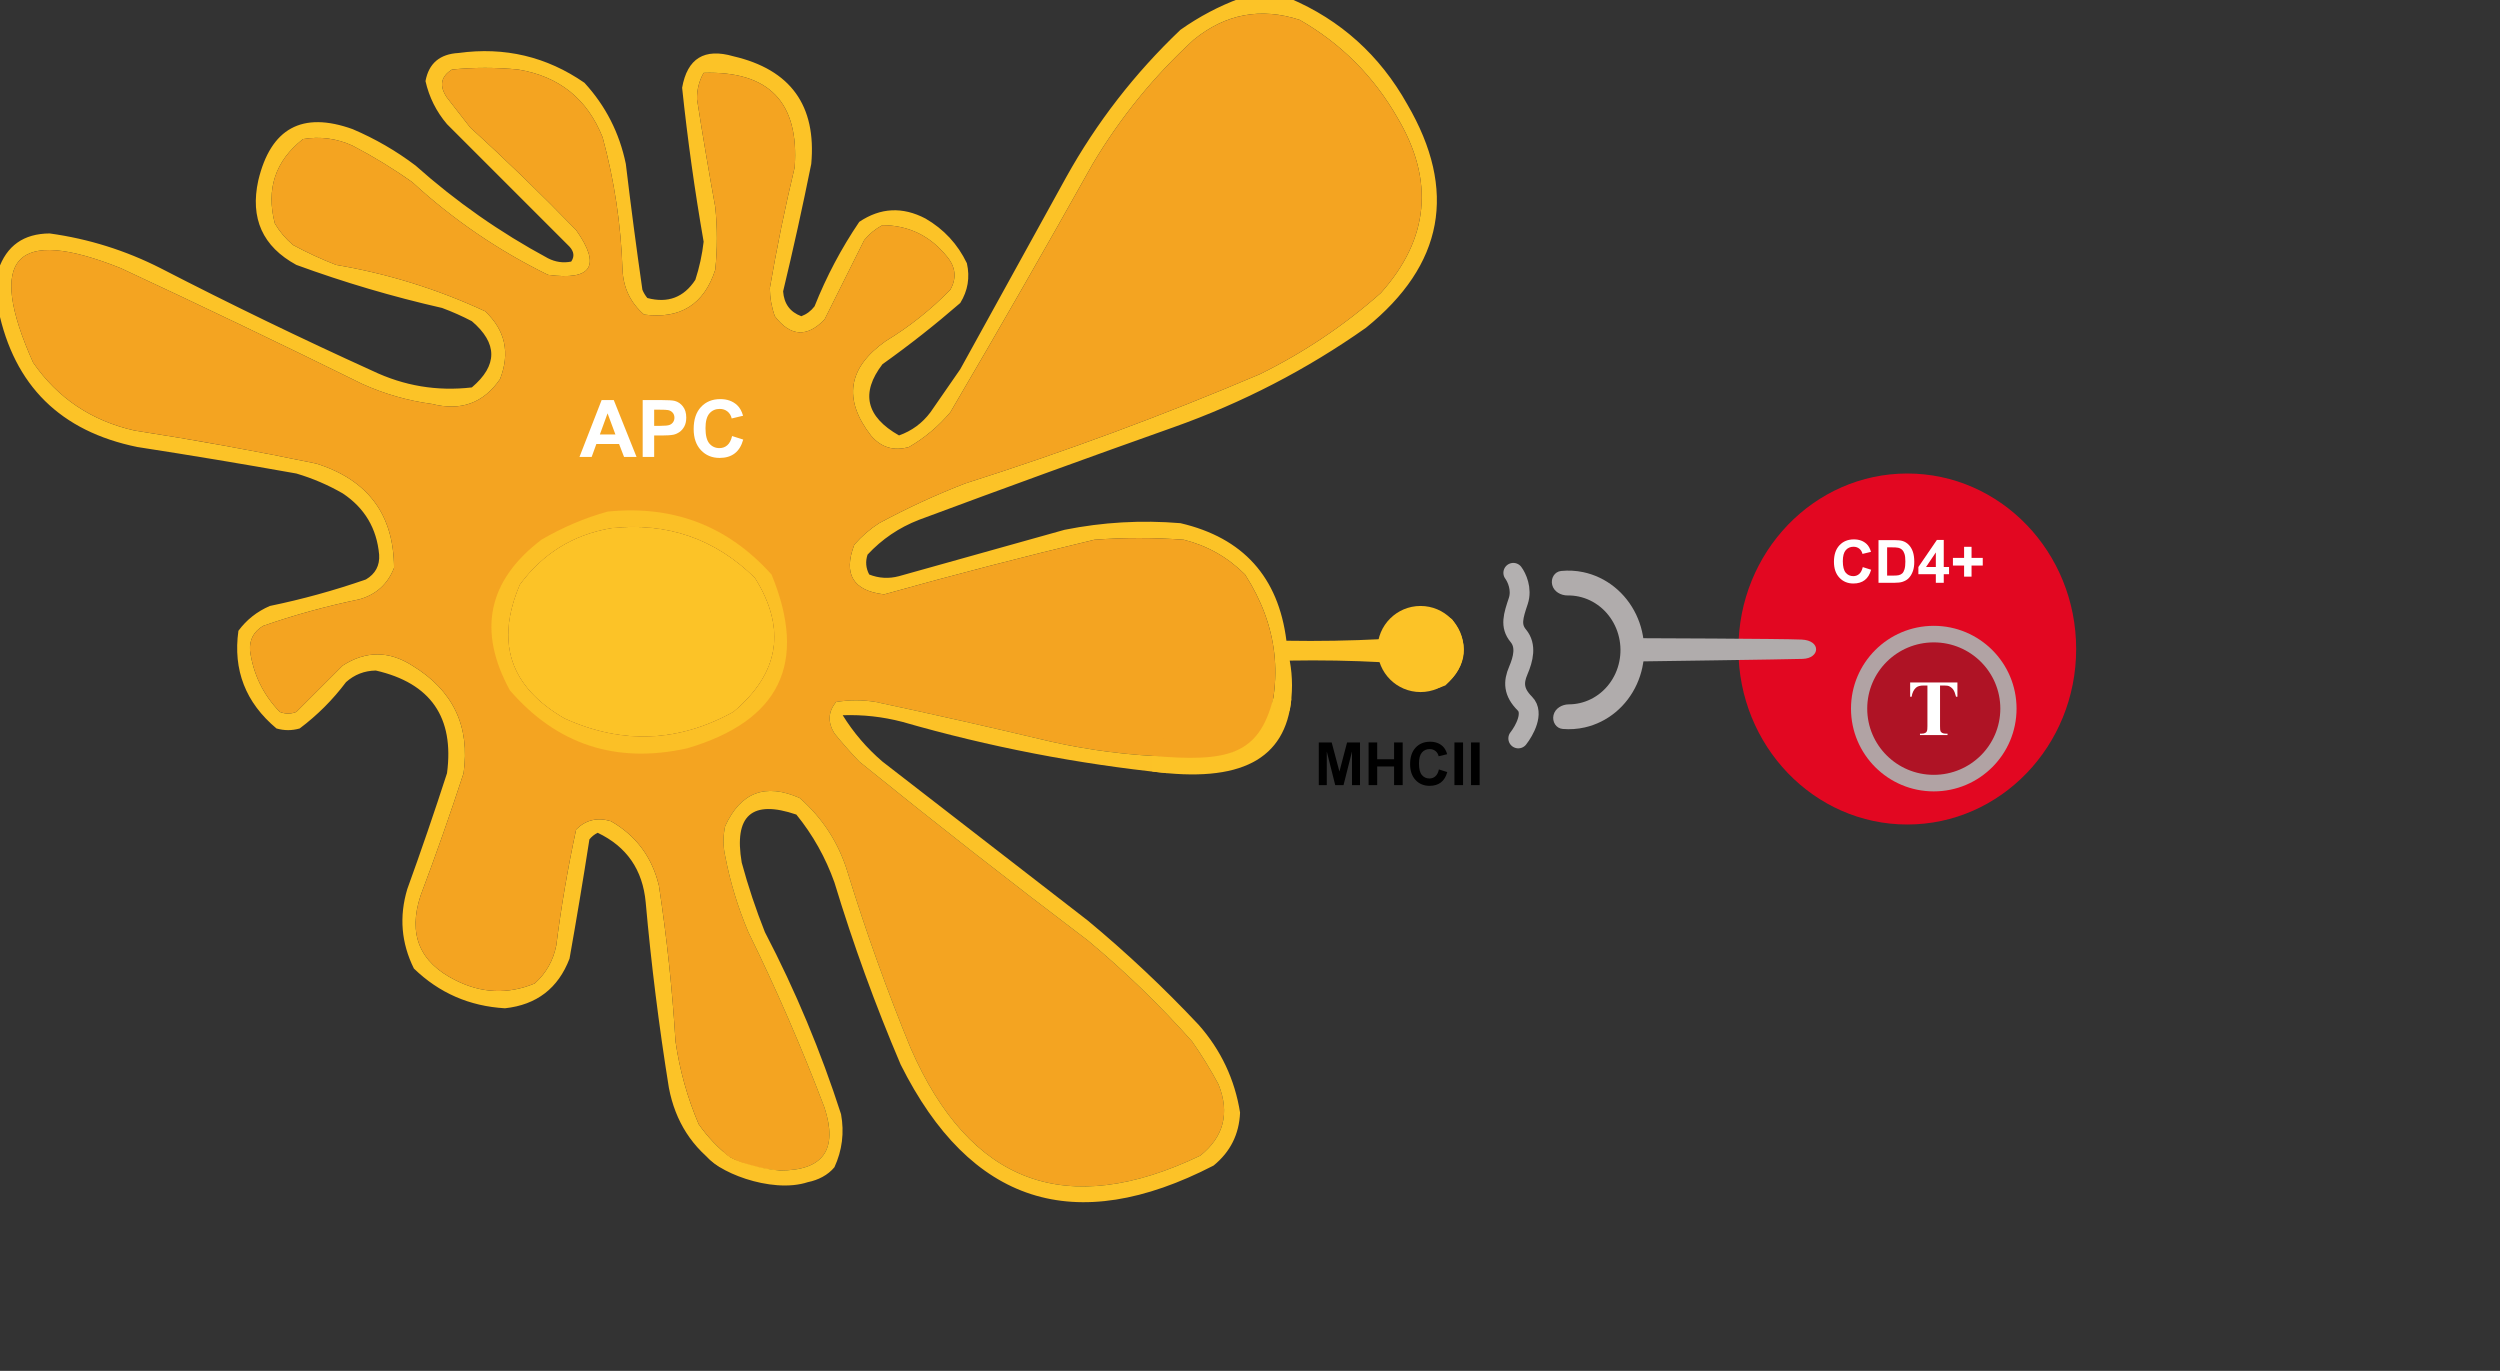 <svg width="755" height="414" viewBox="0 0 755 414" fill="none" xmlns="http://www.w3.org/2000/svg">
<rect x="0" y="0" width="755" height="414" fill="#333333" stroke="none"/>
<g clip-path="url(#clip0_113_27)">
<path fill-rule="evenodd" clip-rule="evenodd" d="M374.5 -0.5C379.5 -0.5 384.5 -0.5 389.5 -0.5C404.877 6.034 416.711 16.701 425 31.5C440.191 57.517 436.024 80.017 412.5 99C394.611 111.612 375.278 121.612 354.5 129C328.757 138.136 303.09 147.47 277.5 157C271.513 159.326 266.346 162.826 262 167.5C261.313 169.568 261.48 171.568 262.5 173.5C265.446 174.655 268.446 174.821 271.5 174C288.167 169.333 304.833 164.667 321.5 160C333.068 157.685 344.735 157.019 356.5 158C375.418 162.417 386.085 174.251 388.5 193.5C398.172 193.666 407.839 193.5 417.5 193C422.258 183.12 429.258 181.12 438.5 187C443.872 194.235 443.205 200.902 436.5 207C427.904 210.527 421.57 208.194 417.5 200C408.173 199.5 398.839 199.334 389.5 199.5C390.415 204.461 390.415 209.461 389.5 214.5C388.069 215.78 387.402 217.447 387.5 219.5C386.599 220.29 385.932 221.29 385.5 222.5C384.167 222.5 382.833 222.5 381.5 222.5C387.783 205.304 385.95 188.971 376 173.5C370.8 168.301 364.634 164.801 357.5 163C348.5 162.333 339.5 162.333 330.5 163C309.222 168.093 288.055 173.593 267 179.5C257.613 178.398 254.613 173.398 258 164.5C260.205 161.96 262.705 159.793 265.5 158C273.927 153.453 282.594 149.453 291.5 146C321.712 136.39 351.379 125.39 380.5 113C393.788 106.444 405.954 98.278 417 88.5C431.614 72.135 433.281 54.468 422 35.5C414.833 23 405 13.167 392.5 6C380.772 2.177 370.105 4.177 360.5 12C348.5 23.001 338.334 35.501 330 49.5C315.919 74.663 301.586 99.663 287 124.5C283.419 128.752 279.252 132.252 274.5 135C269.883 136.297 266.05 135.13 263 131.5C254.559 120.542 256.059 111.042 267.5 103C274.638 98.675 281.138 93.509 287 87.5C288.967 84.002 288.633 80.668 286 77.5C280.937 71.218 274.437 68.051 266.5 68C264.376 69.122 262.543 70.622 261 72.5C256.984 80.531 252.984 88.531 249 96.5C243.694 101.979 238.694 101.645 234 95.5C233.023 92.759 232.523 89.925 232.5 87C234.6 74.763 237.1 62.596 240 50.5C241.392 30.891 232.226 21.391 212.5 22C211.112 24.46 210.446 27.127 210.5 30C212.204 40.854 214.037 51.687 216 62.5C216.667 68.833 216.667 75.167 216 81.5C212.617 91.945 205.45 96.445 194.5 95C190.426 91.457 188.259 86.957 188 81.5C187.553 67.899 185.553 54.565 182 41.5C177.38 29.884 168.88 23.051 156.5 21C149.833 20.333 143.167 20.333 136.5 21C133.072 23.145 132.572 25.979 135 29.5C137.333 32.5 139.667 35.5 142 38.5C152.971 48.47 163.637 58.803 174 69.5C181.574 80.28 178.741 84.78 165.5 83C150.483 75.651 136.816 66.317 124.5 55C118.764 50.937 112.764 47.27 106.5 44C101.697 41.8 96.697 41.133 91.5 42C83.125 48.598 80.291 57.098 83 67.5C84.458 69.96 86.291 72.127 88.5 74C92.714 76.274 97.047 78.274 101.5 80C117.135 82.658 132.135 87.325 146.5 94C152.599 99.743 154.099 106.577 151 114.5C146.037 121.714 139.203 124.214 130.5 122C123.206 121.013 116.206 119.013 109.5 116C85.257 104.045 60.924 92.378 36.5 81C4.608 68.232 -4.226 77.732 10 109.5C17.406 120.207 27.573 127.04 40.5 130C58.933 132.871 77.266 136.204 95.5 140C111.105 144.911 118.938 155.411 119 171.5C117.098 176.4 113.598 179.567 108.5 181C98.637 183.038 88.97 185.704 79.5 189C76.613 190.709 75.279 193.209 75.5 196.5C76.494 203.654 79.494 209.82 84.5 215C86.167 215.667 87.833 215.667 89.5 215C94.167 210.333 98.833 205.667 103.5 201C110.452 196.511 117.452 196.511 124.5 201C136.837 208.504 142.004 219.338 140 233.5C135.959 245.92 131.625 258.254 127 270.5C123.184 282.108 126.684 290.608 137.5 296C145.417 300.026 153.417 300.359 161.5 297C164.933 293.896 167.1 290.063 168 285.5C169.492 273.737 171.492 262.07 174 250.5C176.909 247.606 180.409 246.773 184.5 248C192.109 252.363 196.942 258.863 199 267.5C201.375 283.089 203.042 298.755 204 314.5C205.244 323.143 207.577 331.477 211 339.5C213.696 343.361 216.863 346.694 220.5 349.5C219.5 349.5 218.5 349.5 217.5 349.5C217.5 350.5 217.5 351.5 217.5 352.5C209.111 346.755 203.944 338.755 202 328.5C199.008 309.92 196.674 291.254 195 272.5C194.102 262.681 189.269 255.681 180.5 251.5C179.522 251.977 178.689 252.643 178 253.5C176.132 265.511 174.132 277.511 172 289.5C168.572 298.467 162.072 303.467 152.5 304.5C141.794 303.881 132.627 299.881 125 292.5C121.177 284.8 120.51 276.8 123 268.5C127.201 256.897 131.201 245.23 135 233.5C137.235 216.634 130.068 206.301 113.5 202.5C110.063 202.552 107.063 203.719 104.5 206C100.5 211.333 95.833 216 90.5 220C88.167 220.667 85.833 220.667 83.5 220C74.175 212.201 70.342 202.368 72 190.5C74.452 187.179 77.618 184.679 81.5 183C91.352 180.964 101.019 178.297 110.5 175C113.387 173.291 114.721 170.791 114.5 167.5C113.785 159.569 110.118 153.402 103.5 149C99.065 146.449 94.399 144.449 89.5 143C73.531 140.147 57.531 137.481 41.5 135C18.263 130.262 4.263 116.429 -0.5 93.5C-0.5 89.5 -0.5 85.5 -0.5 81.5C1.969 74.218 7.135 70.551 15 70.5C26.747 72.122 37.913 75.622 48.5 81C69.589 91.878 90.922 102.211 112.5 112C122.042 116.554 132.042 118.221 142.5 117C150.326 110.352 150.326 103.685 142.5 97C139.583 95.472 136.583 94.139 133.5 93C118.537 89.594 103.871 85.26 89.5 80C79.316 74.459 75.482 65.959 78 54.5C81.774 38.697 91.274 33.531 106.5 39C113.324 41.909 119.658 45.576 125.5 50C137.727 60.891 151.06 70.224 165.5 78C167.754 79.15 170.087 79.484 172.5 79C173.535 77.493 173.368 75.993 172 74.5C159.721 62.221 147.387 49.887 135 37.5C131.768 33.703 129.602 29.37 128.5 24.5C129.481 19.143 132.815 16.31 138.5 16C152.409 14.091 165.076 17.091 176.5 25C182.904 31.974 187.071 40.141 189 49.5C190.515 62.196 192.181 74.863 194 87.5C194.374 88.416 194.874 89.25 195.5 90C201.695 91.649 206.528 89.816 210 84.5C211.216 80.753 212.049 76.92 212.5 73C209.802 57.526 207.636 42.026 206 26.5C207.564 17.62 212.731 14.453 221.5 17C238.763 21.029 246.596 31.862 245 49.5C242.404 62.385 239.571 75.218 236.5 88C236.774 91.739 238.607 94.239 242 95.5C243.605 94.899 244.938 93.899 246 92.5C249.594 83.477 254.094 74.977 259.5 67C265.9 62.696 272.567 62.363 279.5 66C285.053 69.219 289.219 73.719 292 79.5C292.965 83.782 292.298 87.782 290 91.5C282.454 98.048 274.621 104.215 266.5 110C259.864 118.672 261.53 125.839 271.5 131.5C275.37 130.132 278.536 127.798 281 124.5C284 120.167 287 115.833 290 111.5C300.667 92.167 311.333 72.833 322 53.5C331.206 36.952 342.706 22.119 356.5 9C362.161 5.005 368.161 1.838 374.5 -0.5ZM184.5 159.5C201.448 157.648 215.948 162.648 228 174.5C237.586 189.82 235.419 203.32 221.5 215C204.886 224.214 187.886 224.88 170.5 217C153.994 207.482 149.494 193.982 157 176.5C163.921 167.126 173.088 161.46 184.5 159.5Z" fill="#FCC327"/>
<path fill-rule="evenodd" clip-rule="evenodd" d="M381.5 222.499C380.527 220.051 380.194 217.384 380.5 214.499C379.167 214.499 377.833 214.499 376.5 214.499C376.821 219.694 376.487 224.694 375.5 229.499C374.833 229.832 374.167 230.166 373.5 230.499C372.551 225.259 372.218 219.926 372.5 214.499C370.396 214.2 368.396 214.533 366.5 215.499C365.768 219.348 364.602 223.015 363 226.499C361.708 222.915 360.708 219.248 360 215.499C357.959 214.576 355.792 214.243 353.5 214.499C353.823 220.689 353.49 226.689 352.5 232.499C352.5 231.166 352.5 229.832 352.5 228.499C340.704 228.076 329.038 226.576 317.5 223.999C299.863 219.785 282.197 215.785 264.5 211.999C260.5 211.332 256.5 211.332 252.5 211.999C250.09 214.929 249.923 218.096 252 221.499C254.382 224.426 256.882 227.26 259.5 229.999C282.213 248.381 305.213 266.381 328.5 283.999C339.757 293.379 350.257 303.545 360 314.499C362.917 318.665 365.584 322.998 368 327.499C371.442 336.13 369.608 343.297 362.5 348.999C322.067 368.362 292.901 357.529 275 316.499C267.879 299.137 261.545 281.47 256 263.499C253.298 254.587 248.464 247.087 241.5 240.999C231.18 236.41 223.68 239.244 219 249.499C218.333 252.499 218.333 255.499 219 258.499C220.524 266.405 222.858 274.072 226 281.499C234.506 298.84 242.173 316.507 249 334.499C253.134 347.178 248.634 353.511 235.5 353.499C230.959 353.28 226.626 352.28 222.5 350.499C222.158 349.661 221.492 349.327 220.5 349.499C216.863 346.693 213.696 343.36 211 339.499C207.577 331.476 205.244 323.142 204 314.499C203.042 298.754 201.375 283.088 199 267.499C196.942 258.862 192.109 252.362 184.5 247.999C180.409 246.772 176.909 247.605 174 250.499C171.492 262.069 169.492 273.736 168 285.499C167.1 290.062 164.933 293.895 161.5 296.999C153.417 300.358 145.417 300.025 137.5 295.999C126.684 290.607 123.184 282.107 127 270.499C131.625 258.253 135.959 245.919 140 233.499C142.004 219.337 136.837 208.503 124.5 200.999C117.452 196.51 110.452 196.51 103.5 200.999C98.833 205.666 94.167 210.332 89.5 214.999C87.833 215.666 86.167 215.666 84.5 214.999C79.494 209.819 76.494 203.653 75.5 196.499C75.279 193.208 76.613 190.708 79.5 188.999C88.97 185.703 98.637 183.037 108.5 180.999C113.598 179.566 117.098 176.399 119 171.499C118.938 155.41 111.105 144.91 95.5 139.999C77.266 136.203 58.933 132.87 40.5 129.999C27.573 127.039 17.406 120.206 10 109.499C-4.226 77.731 4.608 68.231 36.5 80.999C60.924 92.377 85.257 104.044 109.5 115.999C116.206 119.012 123.206 121.012 130.5 121.999C139.203 124.213 146.037 121.713 151 114.499C154.099 106.576 152.599 99.743 146.5 93.999C132.135 87.324 117.135 82.657 101.5 79.999C97.047 78.273 92.714 76.273 88.5 73.999C86.291 72.126 84.458 69.959 83 67.499C80.291 57.097 83.125 48.597 91.5 41.999C96.697 41.133 101.697 41.799 106.5 43.999C112.764 47.269 118.764 50.936 124.5 54.999C136.816 66.317 150.483 75.65 165.5 82.999C178.741 84.779 181.574 80.279 174 69.499C163.637 58.803 152.971 48.469 142 38.499C139.667 35.499 137.333 32.499 135 29.499C132.572 25.978 133.072 23.145 136.5 20.999C143.167 20.333 149.833 20.333 156.5 20.999C168.88 23.05 177.38 29.883 182 41.499C185.553 54.565 187.553 67.898 188 81.499C188.259 86.957 190.426 91.457 194.5 94.999C205.45 96.444 212.617 91.944 216 81.499C216.667 75.166 216.667 68.833 216 62.499C214.037 51.687 212.204 40.853 210.5 29.999C210.446 27.126 211.112 24.459 212.5 21.999C232.226 21.391 241.392 30.891 240 50.499C237.1 62.596 234.6 74.762 232.5 86.999C232.523 89.925 233.023 92.758 234 95.499C238.694 101.644 243.694 101.978 249 96.499C252.984 88.531 256.984 80.531 261 72.499C262.543 70.621 264.376 69.121 266.5 67.999C274.437 68.05 280.937 71.217 286 77.499C288.633 80.668 288.967 84.001 287 87.499C281.138 93.508 274.638 98.675 267.5 102.999C256.059 111.041 254.559 120.541 263 131.499C266.05 135.129 269.883 136.296 274.5 134.999C279.252 132.251 283.419 128.751 287 124.499C301.586 99.662 315.919 74.662 330 49.499C338.334 35.5 348.5 23 360.5 11.999C370.105 4.177 380.772 2.177 392.5 5.999C405 13.166 414.833 22.999 422 35.499C433.281 54.468 431.614 72.135 417 88.499C405.954 98.277 393.788 106.443 380.5 112.999C351.379 125.389 321.712 136.389 291.5 145.999C282.594 149.452 273.927 153.452 265.5 157.999C262.705 159.792 260.205 161.959 258 164.499C254.613 173.397 257.613 178.397 267 179.499C288.055 173.592 309.222 168.092 330.5 162.999C339.5 162.332 348.5 162.332 357.5 162.999C364.634 164.8 370.8 168.3 376 173.499C385.95 188.97 387.783 205.303 381.5 222.499ZM184.5 159.499C173.088 161.459 163.921 167.125 157 176.499C149.494 193.981 153.994 207.481 170.5 216.999C187.886 224.879 204.886 224.213 221.5 214.999C235.419 203.319 237.586 189.819 228 174.499C215.948 162.647 201.448 157.647 184.5 159.499Z" fill="#F4A421"/>
<path d="M192.238 138H188.465L186.965 134.098H180.098L178.68 138H175L181.691 120.82H185.359L192.238 138ZM185.852 131.203L183.484 124.828L181.164 131.203H185.852Z" fill="white"/>
<path d="M194.09 138V120.82H199.656C201.766 120.82 203.141 120.906 203.781 121.078C204.766 121.336 205.59 121.898 206.254 122.766C206.918 123.625 207.25 124.738 207.25 126.105C207.25 127.16 207.059 128.047 206.676 128.766C206.293 129.484 205.805 130.051 205.211 130.465C204.625 130.871 204.027 131.141 203.418 131.273C202.59 131.438 201.391 131.52 199.82 131.52H197.559V138H194.09ZM197.559 123.727V128.602H199.457C200.824 128.602 201.738 128.512 202.199 128.332C202.66 128.152 203.02 127.871 203.277 127.488C203.543 127.105 203.676 126.66 203.676 126.152C203.676 125.527 203.492 125.012 203.125 124.605C202.758 124.199 202.293 123.945 201.73 123.844C201.316 123.766 200.484 123.727 199.234 123.727H197.559Z" fill="white"/>
<path d="M221.09 131.684L224.453 132.75C223.938 134.625 223.078 136.02 221.875 136.934C220.68 137.84 219.16 138.293 217.316 138.293C215.035 138.293 213.16 137.516 211.691 135.961C210.223 134.398 209.488 132.266 209.488 129.562C209.488 126.703 210.227 124.484 211.703 122.906C213.18 121.32 215.121 120.527 217.527 120.527C219.629 120.527 221.336 121.148 222.648 122.391C223.43 123.125 224.016 124.18 224.406 125.555L220.973 126.375C220.77 125.484 220.344 124.781 219.695 124.266C219.055 123.75 218.273 123.492 217.352 123.492C216.078 123.492 215.043 123.949 214.246 124.863C213.457 125.777 213.062 127.258 213.062 129.305C213.062 131.477 213.453 133.023 214.234 133.945C215.016 134.867 216.031 135.328 217.281 135.328C218.203 135.328 218.996 135.035 219.66 134.449C220.324 133.863 220.801 132.941 221.09 131.684Z" fill="white"/>
<path d="M398.274 237.104V224.22H402.168L404.506 233.009L406.817 224.22H410.72V237.104H408.303V226.962L405.745 237.104H403.24L400.691 226.962V237.104H398.274Z" fill="black"/>
<path d="M413.312 237.104V224.22H415.914V229.291H421.012V224.22H423.613V237.104H421.012V231.471H415.914V237.104H413.312Z" fill="black"/>
<path d="M434.556 232.367L437.078 233.167C436.691 234.573 436.047 235.619 435.145 236.305C434.248 236.984 433.108 237.324 431.726 237.324C430.015 237.324 428.608 236.741 427.507 235.575C426.405 234.403 425.854 232.804 425.854 230.776C425.854 228.632 426.408 226.968 427.516 225.784C428.623 224.595 430.079 224 431.884 224C433.46 224 434.74 224.466 435.725 225.397C436.311 225.948 436.75 226.739 437.043 227.771L434.468 228.386C434.315 227.718 433.996 227.19 433.51 226.804C433.029 226.417 432.443 226.224 431.752 226.224C430.797 226.224 430.021 226.566 429.423 227.252C428.831 227.938 428.535 229.048 428.535 230.583C428.535 232.212 428.828 233.372 429.414 234.063C430 234.755 430.762 235.101 431.699 235.101C432.391 235.101 432.985 234.881 433.483 234.441C433.981 234.002 434.339 233.311 434.556 232.367Z" fill="black"/>
<path d="M439.24 237.104V224.22H441.842V237.104H439.24Z" fill="black"/>
<path d="M444.25 237.104V224.22H446.852V237.104H444.25Z" fill="black"/>
<path opacity="0.928" fill-rule="evenodd" clip-rule="evenodd" d="M183.5 154.5C203.336 152.496 219.836 158.829 233 173.5C244.043 200.252 235.543 217.752 207.5 226C186.062 230.742 168.229 224.909 154 208.5C144.143 190.511 147.309 175.345 163.5 163C169.888 159.267 176.555 156.434 183.5 154.5ZM184.5 159.5C173.088 161.46 163.921 167.126 157 176.5C149.494 193.982 153.994 207.482 170.5 217C187.886 224.88 204.886 224.214 221.5 215C235.419 203.32 237.586 189.82 228 174.5C215.948 162.648 201.448 157.648 184.5 159.5Z" fill="#FCC227"/>
<path fill-rule="evenodd" clip-rule="evenodd" d="M352.5 232.5C352.5 232.833 352.5 233.167 352.5 233.5C325.44 230.722 298.773 225.555 272.5 218C266.567 216.454 260.567 215.787 254.5 216C257.751 221.255 261.751 225.922 266.5 230C287.167 246 307.833 262 328.5 278C340.27 287.768 351.437 298.268 362 309.5C368.727 317.122 372.894 325.955 374.5 336C374.231 342.538 371.564 347.872 366.5 352C324.521 373.672 293.021 363.506 272 321.5C264.349 303.549 257.682 285.216 252 266.5C249.321 258.971 245.488 252.137 240.5 246C227.074 241.415 221.574 246.249 224 260.5C225.931 267.626 228.264 274.626 231 281.5C240.233 299.206 247.9 317.54 254 336.5C255.01 342.064 254.343 347.398 252 352.5C250.048 354.894 247.048 356.394 244 357C232.758 360.7 215.5 353.5 213 348.5C210.5 343.5 218.5 349.667 218.5 348C219.073 349.278 226.628 352.667 235.5 353.5C248.634 353.512 253.134 347.179 249 334.5C242.173 316.508 234.506 298.841 226 281.5C222.858 274.073 220.524 266.406 219 258.5C218.333 255.5 218.333 252.5 219 249.5C223.68 239.245 231.18 236.411 241.5 241C248.464 247.088 253.298 254.588 256 263.5C261.545 281.471 267.879 299.138 275 316.5C292.901 357.53 322.067 368.363 362.5 349C369.608 343.298 371.442 336.131 368 327.5C365.584 322.999 362.917 318.666 360 314.5C350.257 303.546 339.757 293.38 328.5 284C305.213 266.382 282.213 248.382 259.5 230C256.882 227.261 254.382 224.427 252 221.5C249.923 218.097 250.09 214.93 252.5 212C256.5 211.333 260.5 211.333 264.5 212C282.197 215.786 299.863 219.786 317.5 224C329.038 226.577 340.704 228.077 352.5 228.5C352.5 229.833 352.5 231.167 352.5 232.5Z" fill="#FCC227"/>
<path fill-rule="evenodd" clip-rule="evenodd" d="M368.5 231.5C368.802 228.941 368.468 226.607 367.5 224.5C367.461 223.244 367.961 222.244 369 221.5C369.808 225.027 369.641 228.36 368.5 231.5Z" fill="#64490E"/>
<path d="M382 222.044C371.451 228.892 364.615 230.898 350 229.652C368.065 127.069 381.573 222.044 382 222.044Z" fill="#F4A421"/>
<path d="M384.5 211C380.128 228.226 370.544 230.168 348 228.285V233C374.567 236.528 388.26 229.435 390 211H384.5Z" fill="#FCC327"/>
<path d="M225.548 351.418C221.132 350.538 218.591 348.269 218.457 347.582C218.323 346.895 222.967 347.977 222.967 347.977L225.548 351.418Z" fill="#F4A421"/>
<circle cx="429" cy="196" r="13" fill="#FCC327"/>
<path d="M457.023 173C458.023 174.333 459.723 177.9 458.523 181.5C457.023 186 456.023 189 458.523 192C461.023 195 460.023 199 458.523 202.5C457.023 206 457.023 209 460.523 212.5C463.323 215.3 460.356 220.667 458.523 223" stroke="#B3B0B0" stroke-width="6" stroke-linecap="round" stroke-linejoin="round"/>
<path d="M627 196C627 225.271 604.166 249 576 249C547.833 249 525 225.271 525 196C525 166.729 547.833 143 576 143C604.166 143 627 166.729 627 196Z" fill="#E20721"/>
<path d="M609 214C609 227.807 597.807 239 584 239C570.193 239 559 227.807 559 214C559 200.193 570.193 189 584 189C597.807 189 609 200.193 609 214Z" fill="#B1A3A4"/>
<path d="M604.098 214C604.098 225.046 595.1 234 584 234C572.9 234 563.902 225.046 563.902 214C563.902 202.954 572.9 194 584 194C595.1 194 604.098 202.954 604.098 214Z" fill="#AF1325"/>
<path d="M562.554 171.262L565.076 172.062C564.689 173.468 564.045 174.514 563.143 175.199C562.246 175.879 561.106 176.219 559.724 176.219C558.013 176.219 556.606 175.636 555.505 174.47C554.403 173.298 553.853 171.698 553.853 169.671C553.853 167.526 554.406 165.862 555.514 164.679C556.621 163.489 558.077 162.895 559.882 162.895C561.458 162.895 562.738 163.36 563.723 164.292C564.309 164.843 564.748 165.634 565.041 166.665L562.466 167.28C562.313 166.612 561.994 166.085 561.508 165.698C561.027 165.312 560.441 165.118 559.75 165.118C558.795 165.118 558.019 165.461 557.421 166.146C556.829 166.832 556.533 167.942 556.533 169.478C556.533 171.106 556.826 172.267 557.412 172.958C557.998 173.649 558.76 173.995 559.697 173.995C560.389 173.995 560.983 173.775 561.481 173.336C561.979 172.896 562.337 172.205 562.554 171.262Z" fill="white"/>
<path d="M567.309 163.114H572.063C573.136 163.114 573.953 163.196 574.516 163.36C575.271 163.583 575.919 163.979 576.458 164.547C576.997 165.115 577.407 165.812 577.688 166.639C577.97 167.459 578.11 168.473 578.11 169.68C578.11 170.74 577.979 171.654 577.715 172.422C577.393 173.359 576.933 174.118 576.335 174.698C575.884 175.138 575.274 175.48 574.507 175.727C573.933 175.908 573.165 175.999 572.204 175.999H567.309V163.114ZM569.91 165.294V173.828H571.853C572.579 173.828 573.104 173.787 573.426 173.705C573.848 173.6 574.196 173.421 574.472 173.169C574.753 172.917 574.981 172.504 575.157 171.93C575.333 171.35 575.421 170.562 575.421 169.565C575.421 168.569 575.333 167.805 575.157 167.271C574.981 166.738 574.735 166.322 574.419 166.023C574.103 165.725 573.701 165.522 573.215 165.417C572.852 165.335 572.14 165.294 571.079 165.294H569.91Z" fill="white"/>
<path d="M584.623 175.999V173.406H579.35V171.244L584.939 163.062H587.014V171.235H588.613V173.406H587.014V175.999H584.623ZM584.623 171.235V166.832L581.661 171.235H584.623Z" fill="white"/>
<path d="M593.157 174.145V170.796H589.782V168.484H593.157V165.136H595.407V168.484H598.791V170.796H595.407V174.145H593.157Z" fill="white"/>
<path d="M591.141 206.108V210.409H590.719C590.469 209.417 590.191 208.706 589.887 208.276C589.582 207.839 589.164 207.491 588.633 207.233C588.336 207.093 587.816 207.022 587.074 207.022H585.891V219.28C585.891 220.093 585.934 220.601 586.02 220.804C586.113 221.007 586.289 221.187 586.547 221.343C586.812 221.491 587.172 221.565 587.625 221.565H588.152V221.999H579.832V221.565H580.359C580.82 221.565 581.191 221.483 581.473 221.319C581.676 221.21 581.836 221.022 581.953 220.757C582.039 220.569 582.082 220.077 582.082 219.28V207.022H580.934C579.863 207.022 579.086 207.249 578.602 207.702C577.922 208.335 577.492 209.237 577.312 210.409H576.867V206.108H591.141Z" fill="white"/>
<path d="M544.085 193.148C538.076 192.873 495.53 192.739 495.53 192.739L495.21 199.749C495.21 199.749 539.195 199.147 544.421 198.984C549.647 198.821 550.094 193.422 544.085 193.148Z" fill="#B0ACAC"/>
<path d="M468.768 176.654C468.271 174.677 469.447 172.63 471.475 172.428C473.7 172.206 475.953 172.328 478.159 172.796C481.568 173.518 484.777 175.047 487.542 177.265C490.307 179.483 492.555 182.333 494.114 185.597C495.673 188.86 496.502 192.452 496.539 196.098C496.576 199.743 495.818 203.347 494.325 206.634C492.832 209.921 490.641 212.804 487.922 215.064C485.202 217.324 482.024 218.901 478.63 219.675C476.426 220.178 474.168 220.333 471.931 220.142C469.909 219.969 468.703 217.953 469.159 215.976C469.632 213.927 471.715 212.721 473.817 212.714C474.914 212.71 476.01 212.585 477.088 212.339C479.418 211.808 481.6 210.725 483.467 209.173C485.334 207.622 486.838 205.642 487.863 203.386C488.888 201.129 489.408 198.655 489.383 196.152C489.358 193.649 488.789 191.183 487.718 188.943C486.648 186.702 485.105 184.745 483.206 183.222C481.308 181.699 479.105 180.65 476.765 180.154C475.679 179.924 474.577 179.816 473.477 179.829C471.379 179.854 469.281 178.688 468.768 176.654Z" fill="#B0ACAC"/>
</g>
<defs>
<clipPath id="clip0_113_27">
<rect width="755" height="414" fill="white"/>
</clipPath>
</defs>
</svg>
